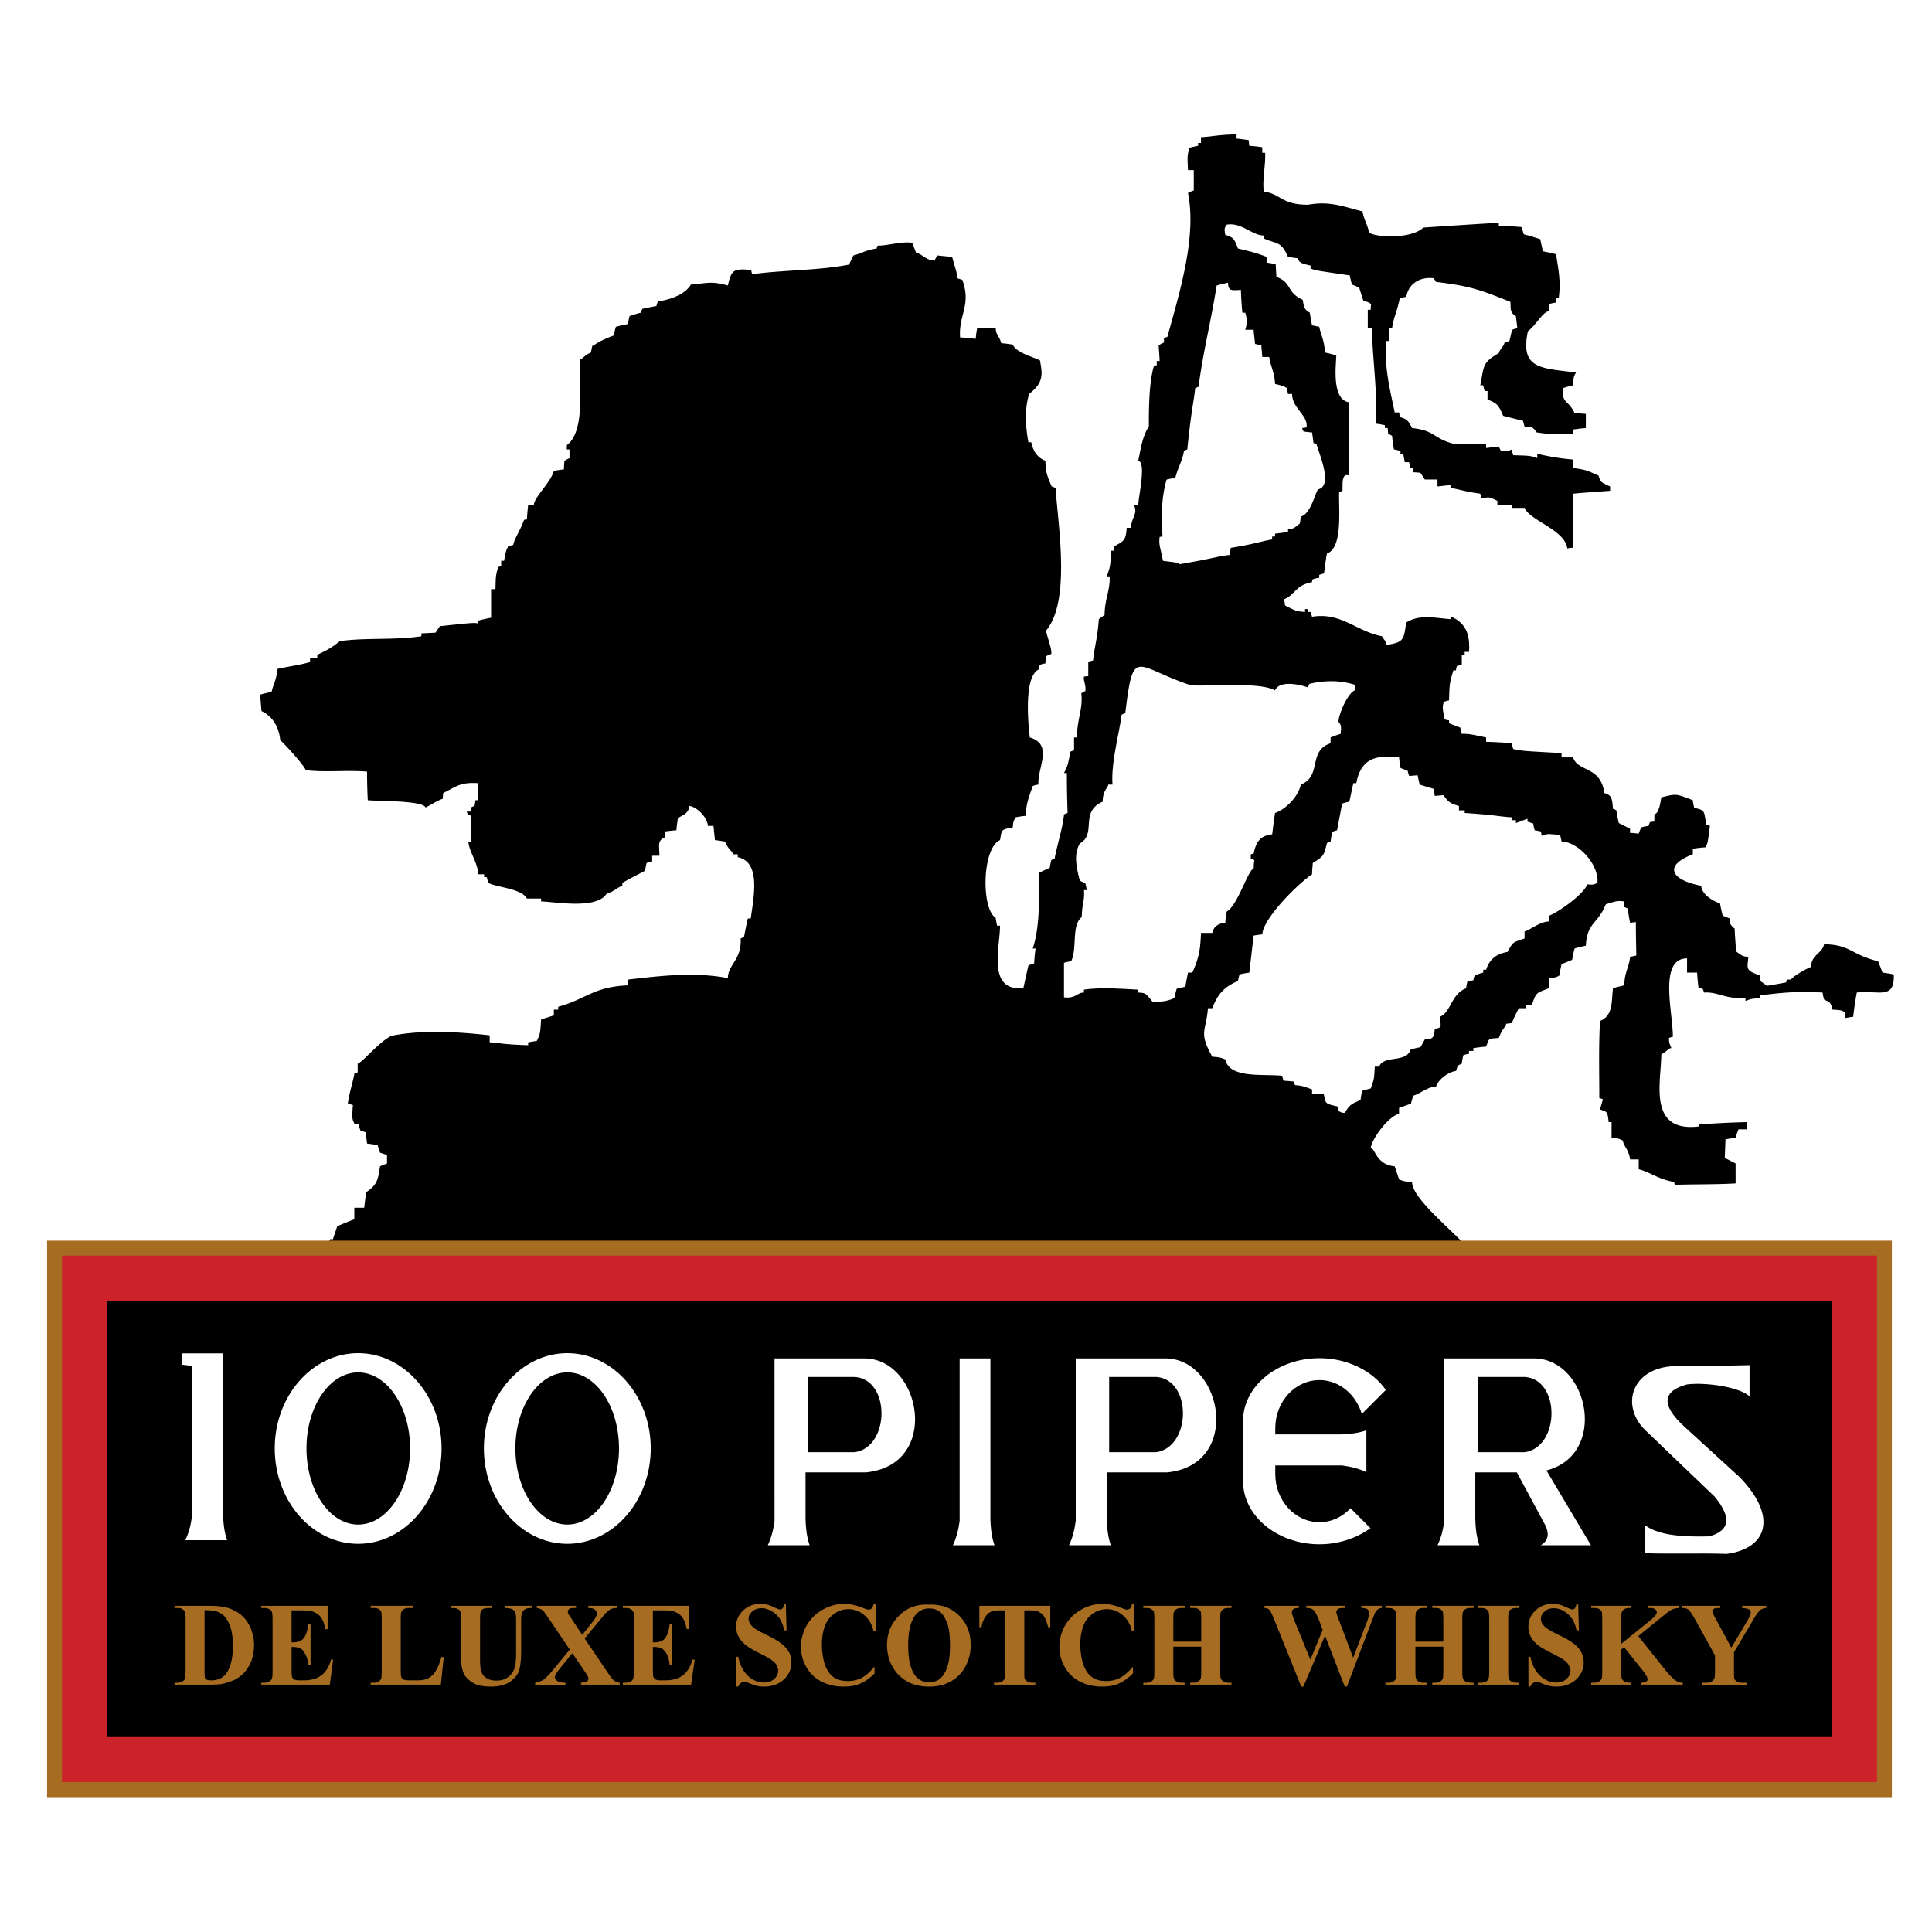 <svg xmlns="http://www.w3.org/2000/svg" width="2500" height="2500" viewBox="0 0 192.756 192.756"><g fill-rule="evenodd" clip-rule="evenodd"><path fill="#fff" d="M0 0h192.756v192.756H0V0z"/><path d="M31.225 127.186c.432-.91.792-1.342.863-2.277h.264v-.432h.288c.096-.289.167-.553.288-.84h.288l.432-1.295c.552-.24 1.127-.48 1.703-.695v-1.152h.983c.072-.527.12-1.055.216-1.559 1.103-.744 1.151-1.223 1.367-2.566.216-.119.456-.191.695-.287v-.84c-.24-.096-.479-.168-.695-.24-.096-.24-.168-.504-.24-.768-.359-.047-.695-.096-1.055-.145-.048-.383-.096-.766-.144-1.127-.168-.047-.335-.119-.504-.143-.096-.24-.144-.457-.191-.648a1.388 1.388 0 0 0-.432-.072c-.24-.551-.24-.551-.144-1.846-.168-.049-.336-.121-.503-.145.144-1.127.551-2.279.647-2.975.12-.072.216-.119.335-.143v-.865c.504-.166 2.111-2.158 3.358-2.781 2.998-.6 6.428-.432 9.81-.049v.697c1.151.07 1.295.215 3.838.287v-.287c.288-.049.576-.098.863-.145.335-.695.335-.695.432-2.135.432-.145.839-.264 1.271-.408v-.574h.432v-.289c2.782-.744 3.478-1.99 6.979-2.135v-.574c3.118-.361 6.62-.793 9.954-.145 0-1.367 1.391-1.823 1.271-3.958.12-.048.24-.096.335-.144.12-.624.24-1.248.384-1.847h.288c.336-2.35.983-5.636-1.295-6.116v-.288h-.432c-.216-.408-.552-.551-.839-1.271-.336-.048-.696-.12-1.007-.144-.048-.479-.096-.959-.144-1.415h-.552c-.096-1.007-1.247-1.943-1.847-1.991-.096.744-.6.888-1.151 1.199-.048.384-.12.792-.145 1.223a15.62 15.62 0 0 0-1.127.121v.575c-.839.312-.552.936-.576 1.847h-.72v.576c-.191.024-.383.096-.551.144a4.4 4.4 0 0 0-.145.768c-.767.407-1.534.791-2.278 1.223v.288c-.576.192-.792.576-1.559.768-.983 1.631-5.181.815-6.548.792v-.288H52.57c-.552-1.008-2.878-1.08-3.861-1.56-.048-.191-.096-.407-.144-.575h-.264v-.288h-.576c-.12-1.319-.84-2.039-1.007-3.262h.288v-2.566c-.36-.144-.36-.144-.432-.432h.432v-.408c.12-.072.24-.12.336-.144.048-.216.072-.408.096-.576h.288v-1.703c-1.799-.096-2.063.264-3.502.983a4.298 4.298 0 0 0-.048.575c-.504.144-1.607.864-1.727.864-.24-.696-4.845-.624-5.756-.72a56.628 56.628 0 0 1-.072-2.854c-2.086-.168-4.149.096-6.116-.144-.168-.527-2.446-2.974-2.543-2.974-.144-1.511-.887-2.446-1.871-2.926l-.144-1.63c.384-.12.744-.192 1.151-.288.192-.839.48-1.127.576-2.278.863-.216 2.374-.408 3.262-.696v-.432h.719v-.288c1.703-.792 1.895-1.127 2.278-1.367 2.615-.36 5.397-.072 8.107-.48v-.288l1.415-.072c.144-.24.288-.432.432-.647 3.406-.36 3.406-.36 3.838-.264v-.288c.432-.121.839-.216 1.271-.288V58.78h.432c.048-1.007-.024-1.319.288-2.207.072-.023.167-.071.288-.071v-.552h.288c.192-1.007.192-1.007.408-1.439.145-.048.312-.096.504-.144.144-.696.696-1.415 1.079-2.495a.895.895 0 0 1 .288-.048c.024-.504.072-.983.12-1.439h.576c0-.768 1.678-2.23 1.99-3.406.312-.048.671-.12 1.007-.144 0-.288.024-.576.048-.863.168-.096.336-.192.504-.264v-.864h-.264v-.432c1.942-1.415 1.175-6.428 1.319-8.539.384-.144.384-.408 1.079-.696.048-.239.096-.456.144-.671.288-.048.288-.336 2.135-1.031.072-.288.12-.575.216-.863.384-.12.792-.192 1.223-.288.024-.288.072-.527.144-.791.36-.12.72-.24 1.127-.336.024-.144.096-.264.144-.384.456-.096.936-.192 1.416-.288.024-.167.096-.335.144-.479.96-.048 2.734-.647 3.286-1.655 1.559-.12 2.015-.383 3.693.096.36-1.655.624-1.679 2.326-1.559.024.144.048.288.097.432 3.094-.432 6.596-.36 9.665-.96.145-.312.288-.623.432-.911.839-.216 1.127-.503 2.326-.695.024-.12.048-.192.096-.288 1.151 0 2.23-.432 3.454-.288.12.312.24.647.384 1.007.6.096.983.768 1.847.768.072-.168.167-.36.288-.504.48.048.959.096 1.463.144.288 1.151.432 1.295.527 2.134.144.048.312.096.479.144.936 2.542-.384 3.478-.216 5.756.528.024 1.007.072 1.559.144a6.76 6.76 0 0 1 .145-1.056h1.846c.049.744.359.72.553 1.487.383.024.742.072 1.15.144.359.768 1.68 1.104 2.711 1.56.264 1.391.383 2.23-1.08 3.357-.455 1.583-.383 3.046-.072 4.821h.289c.119.575.406 1.463 1.414 1.847 0 .983.145 1.511.625 2.566.119.024.238.096.383.144.264 3.814 1.512 11.297-.936 14.223 0 .408.623 1.895.504 2.35-.168.048-.336.12-.504.216-.023.24-.072.456-.072.72a2.078 2.078 0 0 0-.551.144 1.594 1.594 0 0 0-.145.48c-1.439.695-1.055 5.204-.863 6.763 2.398.719.719 3.046.863 4.701a2.001 2.001 0 0 0-.576.145c-.359 1.079-.623 1.606-.719 2.974-.336.024-.672.096-.984.144-.238.432-.238.432-.287 1.007-1.199.24-1.078.192-1.271 1.271-1.822.815-1.871 6.908-.432 7.747.025.24.072.504.145.792h.287c0 2.207-1.318 6.547 2.328 6.237.166-.768.334-1.535.502-2.256.168-.096.385-.168.576-.215.023-.528.072-1.008.145-1.488h-.289c.768-2.23.625-5.54.625-7.555.336-.167.719-.335 1.078-.503.025-.264.096-.503.145-.768.119-.048.24-.12.336-.144.264-1.415.84-3.19.936-4.413l.359-.144a107.914 107.914 0 0 1-.072-3.981h-.287c.359-.696.359-.696.646-2.135.096-.048.217-.096.359-.144v-1.271h.289c0-1.823.623-2.878.432-4.413.145-.072.264-.168.408-.216.072-.624-.217-1.055-.145-1.439.145-.024.287-.048.432-.048v-1.416c.145-.072.312-.12.48-.144.143-1.439.432-2.135.574-4.125.168-.144.385-.288.576-.432 0-1.535.576-2.495.504-3.838h-.287c.359-1.007.359-1.007.432-2.566h.287v-.432c1.031-.527 1.176-.623 1.271-1.847h.432c0-1.007.719-1.367.287-2.278h.432c.049-1.008.816-4.27 0-4.413.264-1.271.432-2.495 1.057-3.406 0-1.918.023-4.413.504-6.044a.564.564 0 0 1 .287-.072v-.432h.287c-.023-.528-.072-1.055-.096-1.559.168-.12.336-.192.527-.288v-.432c.096-.048.217-.096.336-.12 1.295-4.653 2.926-10.026 2.062-14.367.191-.096.385-.192.576-.24v-2.039h-.576c-.072-1.439-.072-1.439.145-2.23.287-.072.576-.144.863-.192v-.287h.287v-.576c1.271-.072 1.416-.216 3.551-.288v.432c.408.024.791.096 1.199.144.023.167.047.359.072.575.432.024.863.072 1.295.144v.552h.287c.049 1.271-.287 2.638-.143 3.862 1.727.239 1.75 1.318 4.412 1.318 2.062-.359 3.213.072 5.445.672.143.84.432 1.127.67 2.135 1.129.552 4.365.504 5.396-.528 2.496-.168 5.014-.335 7.531-.479v.288c.744.024 1.512.072 2.279.144.072.215.119.456.215.72.529.12 1.08.312 1.633.479.096.383.166.792.287 1.223.432.072.863.168 1.295.288.217 1.439.504 2.663.264 4.389h-.264v.432c-.264.024-.504.096-.721.144v.719c-.623.072-1.27 1.391-2.086 1.991-.814 3.813 1.344 3.67 4.797 4.125-.24.432-.24.432-.287 1.271-.359.096-.695.168-1.008.288-.119 1.583.455 1.079 1.152 2.47.359.024.719.072 1.127.096v1.415c-.432.023-.84.096-1.271.144v.432c-2.279.048-2.279.048-3.646-.144-.432-.72-.742-.504-1.199-.576-.047-.191-.119-.383-.143-.575-.672-.168-1.344-.336-1.992-.504-.502-1.199-.67-1.247-1.559-1.631v-.84h-.287c-.049-.191-.121-.407-.145-.575h-.287c.383-2.015.215-2.254 1.846-3.214.145-.48.48-.624.576-1.056.145-.048.312-.096.48-.144.096-.384.168-.768.287-1.127.168-.072.336-.12.504-.145-.049-.432-.096-.815-.145-1.223-.672-.336-.479-.936-.551-1.416-3.215-1.295-4.15-1.583-7.412-1.991-.072-.12-.168-.239-.215-.36-1.488-.191-2.543.624-2.76 1.847-.238.048-.455.096-.646.144-.287 1.439-.576 1.727-.768 2.998h-.287v1.271h-.289c-.215 2.614.336 4.677.84 7.123h.432c.023.145.096.312.145.48.551.192.719.192 1.15 1.08 2.447.264 2.039 1.079 4.389 1.631 1.008-.024 1.992-.072 3-.072v.432c.432-.048.863-.12 1.27-.144.072.144.121.288.217.432.646.048.646.048 1.078-.144.025.167.072.36.145.576 1.703.048 1.703.048 2.398.288v-.432c1.127.264 2.207.456 3.574.576v.839c1.271.192 1.271.192 2.541.768.193.647.217.647 1.152 1.079v.432c-1.248.096-2.471.168-3.693.288v5.396c-.217 0-.408.023-.576.071-.264-1.895-3.717-2.758-4.27-4.053h-1.271v-.288h-1.438v-.408c-.84-.432-.84-.384-1.561-.24-.047-.168-.119-.336-.143-.479-1.703-.24-1.848-.384-2.975-.576v-.288l-1.295.144v-.695h-1.271c-.145-.24-.287-.456-.432-.671-.264-.024-.48-.048-.719-.048v-.432h-.264a2.509 2.509 0 0 1-.145-.576h-.432c-.049-.264-.121-.551-.145-.839h-.287v-.288c-.217-.048-.457-.12-.648-.144-.096-.456-.143-.912-.191-1.367-.145-.072-.264-.144-.383-.192a4.852 4.852 0 0 1-.049-.575h-.287v-.288c-.289-.048-.576-.12-.865-.144.121-3.214-.359-6.452-.432-9.522h-.406v-1.847h.287c0-.191.023-.408.049-.575-.336-.216-.336-.216-.768-.288l-.432-1.367c-.264-.096-.48-.192-.721-.288-.072-.312-.168-.624-.215-.911-3.479-.504-3.479-.504-3.91-.695v-.288c-.84-.191-1.15-.264-1.271-.719-.336-.048-.672-.096-.982-.144-.695-1.631-1.152-1.247-2.422-1.847v-.288c-1.152 0-2.232-1.343-3.695-1.079-.238.384-.238.384-.143 1.007.814.312.84.264 1.271 1.367.934.24 1.727.383 2.854.839v.576c.264.024.6.096.91.144l.072 1.271c1.607.6.959 1.535 2.615 2.278.119.432.023.936.719 1.295.049.407.145.839.217 1.271.24.024.455.096.719.144.193.887.504 1.319.576 2.566.359.073.744.168 1.127.288 0 .792-.527 4.437 1.295 4.677v7.267h-.432c-.24.432-.24.432-.24 1.559-.096.024-.215.096-.336.144-.072 1.56.408 5.564-1.223 6.116-.119.647-.191 1.319-.287 1.991-.168.024-.336.096-.48.144v.288a2.813 2.813 0 0 0-.646.144c-.025.072-.072.168-.072.288-1.68.312-1.68 1.271-2.783 1.703.023.192.072.384.096.624 1.129.576 1.129.576 1.992.647v-.288h.287v.288h.264c.049.144.096.312.145.48 2.902-.48 4.438 1.463 6.979 1.942.145.336.432.432.432.864 1.822-.24 1.727-.6 1.99-2.231 1.248-.815 2.76-.479 4.414-.335v-.288c1.512.672 1.967 1.751 1.848 3.55h-.434v.288h-.287v1.008a1.992 1.992 0 0 0-.504.144c-.023.12-.072.264-.072.407h-.264c-.383 1.295-.383 1.295-.432 2.998a2.423 2.423 0 0 0-.527.145c-.143.575-.143.575.096 1.75.145.048.289.072.432.096v.288c.361.144.744.288 1.127.432.025.192.098.384.145.624.721 0 .721 0 2.424.36v.432c.863.024 1.701.072 2.564.144.025.168.072.36.145.575.84.192.84.192 4.82.408v.432h1.152c.479 1.487 2.734.815 3.117 3.55.721.24.768.456.863 1.583a.98.98 0 0 1 .336.144c.049.408.145.839.24 1.271.359.168.719.359 1.127.576v.408c.289 0 .576.048.863.072.072-.24.168-.432.264-.624.24-.072.457-.12.721-.144.023-.144.096-.264.143-.384.145-.024.289-.048.432-.048v-.719c.48-.096.625-1.319.697-1.703 1.533-.36 1.414-.384 3.141.288.025.264.072.504.145.768 1.15.24.936.312 1.199 1.655.096.024.217.072.359.144-.215 1.703-.215 1.703-.432 2.135-.432.024-.84.072-1.271.144v.551c-3.021 1.151-2.109 2.59.84 3.142 0 .72 1.008 1.487 1.871 1.751.072.408.168.815.264 1.223.24.096.455.192.719.288.025.408-.07.576.48 1.007.023.744.096 1.511.145 2.279.646.479.646.479 1.223.552-.119 1.248-.287 1.318 1.15 1.847 0 .168.025.359.049.551.191.145.432.312.648.48.623-.096 1.246-.217 1.918-.336.023-.121.047-.191.072-.287h.432c.072-.289 1.799-1.248 1.99-1.248 0-1.248 1.104-1.319 1.295-2.278 2.662.047 2.615 1.007 5.396 1.703.145.384.289.72.432 1.126.359.049.744.098 1.127.191.098 2.592-1.559 1.537-3.693 1.801a36.56 36.56 0 0 0-.359 2.422 7.394 7.394 0 0 0-.768.119v-.551c-.432-.24-.432-.24-1.295-.287-.191-.863-.383-.768-.84-1.008a4.21 4.21 0 0 1-.145-.695c-2.373-.145-4.076 0-6.26.287v.264c-.863.072-.863.072-1.438.289v-.289c-2.016.119-2.783-.648-4.127-.551-.047-.145-.096-.264-.143-.385-.145-.023-.264-.047-.408-.047a19.846 19.846 0 0 1-.145-1.561h-1.006v-1.415c-2.879 0-1.393 5.469-1.416 7.819a1.653 1.653 0 0 0-.383.121c0 .432 0 .432.238 1.006-.287 0-.432.336-1.006.625-.025 2.83-1.367 7.818 3.766 7.195a.954.954 0 0 1 .096-.289c1.127.072 1.559-.072 4.676-.143v.719h-.838a5.95 5.95 0 0 0-.289.863 6.56 6.56 0 0 0-1.008.145l-.072 1.846c.336.168.697.359 1.08.553v1.99c-2.062.119-4.244.072-6.068.145-.023-.096-.047-.193-.047-.289-1.535-.24-2.424-.982-3.551-1.271v-.982h-.863c-.119-.984-.646-1.295-.719-1.871-.408-.215-.408-.215-1.127-.264v-1.582h-.289c-.119-1.176-.215-1.008-.863-1.271.096-.336.191-.672.289-1.008-.145-.049-.24-.096-.361-.119 0-2.76-.072-5.133.072-7.699 1.344-.527 1.127-2.016 1.295-3.262.359-.121.744-.193 1.129-.289 0-1.271.479-1.799.574-2.83.191-.048.408-.096.623-.144-.023-1.127-.047-2.23-.047-3.334-.217.024-.408.048-.576.072-.096-.48-.168-.959-.24-1.415a.84.84 0 0 0-.334-.144v-.576c-.697-.072-.697-.072-1.848.288-.791 1.991-1.871 1.775-1.99 4.125-.408.096-.768.168-1.127.288-.098.36-.168.744-.24 1.127-.359.144-.695.288-1.057.432-.07.36-.168.72-.215 1.128-.336.191-.336.191-1.057.264v1.008c-1.27.502-1.246.359-1.701 1.703h-.576v.287h-.719c-.24.479-.48.959-.697 1.486-.215.023-.406.049-.574.072 0 .287-.359.432-.721 1.416-1.174.07-.936.07-1.27.863-.434.023-.865.096-1.271.143v.289h-.432v.287a1.953 1.953 0 0 0-.576.145c-.049.264-.121.551-.145.838-.527.217-.383.217-.576.721-.791.119-1.75.84-1.99 1.559-.791 0-1.535.695-2.277.912-.072.264-.168.504-.217.791-.408.145-.791.287-1.199.432v.576c-1.055.287-2.639 2.373-2.83 3.404.504.121.527 1.656 2.398 1.848l.432 1.295c.432.191.432.191 1.295.264 0 1.871 5.133 5.637 6.668 7.844h.287c.24.455.457.936.721 1.414l-117.329.001zm102.677-16.165h.287c.432-.793.695-.912 1.559-1.271.025-.312.096-.623.145-.912.287-.096.576-.168.863-.24.336-.91.336-.91.408-2.182h.432c.479-1.199 2.686-.312 3.143-1.703.311-.096.646-.168.982-.24.145-.24.287-.504.432-.768.744-.047.912-.096.984-.982.191-.096.383-.168.574-.24.072-.48-.072-.623-.072-1.031 1.129-.432 1.129-2.279 2.639-2.854.023-.266.072-.48.145-.721.168-.023.359-.047.576-.072.023-.168.072-.359.143-.479.264-.121.553-.217.84-.289v-.287h.289c.334-1.055 1.031-1.583 2.133-1.775.6-1.079.504-.911 1.703-1.343v-.696c.793-.288 1.463-.935 2.422-1.007 0-.191.025-.384.049-.576.982-.408 3.383-2.086 3.789-3.118.576.048.576.048 1.008-.145.168-1.895-1.99-4.125-3.574-4.125-.047-.216-.096-.456-.143-.647-1.271-.144-1.271-.144-1.848.072a29.778 29.778 0 0 0-.072-.431c-.238-.048-.432-.097-.623-.121a3.96 3.96 0 0 1-.145-.671c-.215-.072-.406-.144-.574-.192v-.288c-.408.144-.768.288-1.152.432v-.288h-.408v-.288c-1.295-.072-1.438-.216-4.701-.432v-.264h-.574v-.432c-.984-.288-1.08-.456-1.559-1.079l-.863.072-.072-.695c-.48-.144-.959-.288-1.416-.432-.096-.312-.145-.623-.215-.935l-.84.072a2.082 2.082 0 0 1-.145-.504c-.264-.12-.479-.191-.719-.288-.049-.36-.121-.719-.145-1.055-2.207-.264-3.789.024-4.27 2.566h-.287c-.145.6-.264 1.223-.408 1.847a5.15 5.15 0 0 0-.719.192l-.504 2.662c-.191.048-.359.096-.504.192l-.145.936c-.119.024-.24.096-.359.144-.312 1.223-.264 1.271-1.414 1.991-.025.359-.072.744-.072 1.127-1.367.911-4.893 4.389-4.965 5.996a10.65 10.65 0 0 0-.863.12 965.083 965.083 0 0 0-.432 3.693c-.336.049-.672.098-.984.191-.047.193-.119.434-.143.648-1.32.553-2.016 1.248-2.566 2.711h-.434c-.191 2.35-.959 2.35.434 4.844.719.049.719.049 1.295.264.406 1.92 3.67 1.439 5.684 1.633.023.166.072.334.145.502.311 0 .646.049.982.072.025.121.096.217.145.359.719.072.719.072 1.703.432v.434h1.15c.264.934-.023.959 1.416 1.27v.432c.141.048.286.12.43.192zm-18.923-11.082c.744 0 1.318.025 2.182-.359.072-.312.145-.623.24-.936.287-.072.576-.145.863-.191.072-.48.168-.959.264-1.416h.432c.721-1.606.793-2.422.863-3.957h1.129c.119-.647.623-.959 1.295-1.007.023-.408.07-.768.143-1.127 1.104-.6 2.16-4.27 2.688-4.27 0-.288.023-.575.07-.863-.119-.048-.238-.12-.359-.144v-.432c.096-.024.168-.048.289-.072.215-1.103.623-1.799 1.846-1.919.096-.695.168-1.415.289-2.134 1.055-.36 2.326-1.631 2.566-2.831 2.158-.863.67-3.357 2.973-4.125v-.576a8.456 8.456 0 0 1 1.008-.36c.049-.624.096-.887-.217-1.199 0-.768.938-2.902 1.633-3.142v-.552c-1.512-.504-3.191-.432-4.533-.096a1.13 1.13 0 0 0-.145.359c-1.127-.408-2.902-.647-3.285.288-1.559-.863-6.332-.384-8.395-.504-5.59-1.847-5.732-4.005-6.549 2.782-.119.024-.24.096-.359.144-.264 1.967-1.078 4.845-.912 6.979h-.432c0 .312-.551.576-.551 1.703-2.352 1.055-.553 3.19-2.279 4.173-.623 1.055-.359 2.351 0 3.717.168.072.361.168.553.264.047.216.096.432.143.672h-.287c.096 1.007-.215 1.439-.215 2.687-1.057.815-.432 3.07-1.057 4.413-.264.024-.479.095-.719.144v3.453c1.174.145 1.295-.479 1.99-.479v-.289c1.68-.24 3.574-.096 5.42 0v.289c.694.05.743.027 1.415.913zm2.709-43.65c3.406-.576 4.127-.864 4.965-.912.049-.264.098-.479.145-.719 2.279-.36 2.998-.648 4.125-.84v-.288h.289v-.287c.432-.048.863-.12 1.295-.145v-.288c.551-.072.551-.072 1.174-.576.049-.24.072-.479.098-.695.934-.264 1.318-1.943 1.701-2.71 1.607-.312.049-3.741-.143-4.557-.121-.024-.191-.048-.289-.072-.047-.384-.096-.72-.143-1.055-.264-.024-.553-.048-.84-.096a.875.875 0 0 1-.145-.335l.432-.072c.193-1.199-1.438-1.895-1.438-3.334h-.408c-.049-.216-.072-.408-.096-.575-.336-.216-.336-.216-1.199-.432-.049-1.199-.504-1.895-.576-2.687h-.695c-.023-.408-.072-.768-.096-1.151-.217-.048-.432-.12-.625-.144-.047-.48-.119-.96-.143-1.415h-.84a2.602 2.602 0 0 0 0-1.703h-.287a37.505 37.505 0 0 1-.145-2.278c-1.08.072-1.225.072-1.295-.72-.385.096-.768.168-1.127.288-.48 3.19-1.367 6.667-1.799 10.098-.098.024-.217.096-.336.144-.217 1.847-.361 1.99-.793 6.116-.119.024-.238.096-.334.144-.098.863-.625 1.703-.865 2.71a5.436 5.436 0 0 0-.863.144c-.527 1.823-.527 3.574-.408 5.684a.893.893 0 0 0-.287.048c-.096.792.049.935.336 2.375 1.512.19 1.512.19 1.655.335z"/><path fill="#cc2229" d="M5.897 124.812h181.658v53.461H5.897v-53.461z"/><path d="M10.694 129.777h172.064v43.532H10.694v-43.532z"/><path d="M77.275 135.533h9.114c5.564.215 7.459 10.625 0 11.369h-6.02v4.604c.024 1.104.168 1.992.408 2.664h-4.173c.336-.697.552-1.512.672-2.424l-.001-16.213zm3.334 1.846v7.508h4.677c3.525-.527 3.573-7.268 0-7.508h-4.677zm26.717-1.846h9.115c5.564.215 7.459 10.625 0 11.369h-6.02v4.604c.023 1.104.166 1.992.408 2.664h-4.174c.336-.697.551-1.512.67-2.424l.001-16.213zm3.334 1.846v7.508h4.701c3.525-.527 3.574-7.268 0-7.508h-4.701zm33.436-1.846h9.113c5.301.215 7.244 9.57 1.08 11.176l4.438 7.461h-5.014c.719-.408.887-1.057.504-1.92-.959-1.775-1.92-3.574-2.879-5.348h-4.148v4.604c.023 1.104.168 1.992.408 2.664h-4.174c.336-.697.551-1.512.672-2.424v-16.213zm3.357 1.846v7.508h4.678c3.525-.527 3.572-7.268 0-7.508h-4.678zm-51.71-1.846h3.07V151.506c.023 1.104.168 1.992.408 2.664h-4.149c.335-.697.551-1.512.671-2.424v-16.213zm-77.566-.504h4.077V151.002c.024 1.129.168 2.016.408 2.662h-4.173c.336-.695.552-1.486.672-2.422v-14.965l-.983-.121v-1.127h-.001zm113.469.479c-4.197 0-7.627 2.807-7.627 6.26v6.021c0 3.453 3.43 6.283 7.627 6.283 1.943 0 3.719-.623 5.086-1.605l-1.99-1.992c-.793.863-1.896 1.393-3.096 1.393-2.445 0-4.412-2.16-4.412-4.799v-.863h6.668c.91.121 1.727.336 2.422.672v-4.172c-.672.238-1.559.383-2.662.406H127.235v-.623c0-2.639 1.967-4.797 4.412-4.797 1.967 0 3.646 1.439 4.223 3.381l2.398-2.398c-1.321-1.896-3.815-3.167-6.622-3.167zm-95.912-.502c4.581 0 8.322 4.27 8.322 9.496 0 5.254-3.741 9.523-8.322 9.523s-8.323-4.27-8.323-9.523c0-5.227 3.742-9.496 8.323-9.496zm0 1.918c-2.854 0-5.157 3.406-5.157 7.578 0 4.199 2.302 7.604 5.157 7.604 2.854 0 5.18-3.404 5.18-7.604 0-4.172-2.326-7.578-5.18-7.578zm20.866-1.918c4.581 0 8.323 4.27 8.323 9.496 0 5.254-3.742 9.523-8.323 9.523s-8.323-4.27-8.323-9.523c0-5.227 3.742-9.496 8.323-9.496zm0 1.918c-2.854 0-5.181 3.406-5.181 7.578 0 4.199 2.326 7.604 5.181 7.604 2.854 0 5.157-3.404 5.157-7.604 0-4.172-2.303-7.578-5.157-7.578zm110.041-.6c-4.053.408-4.941 4.174-2.326 6.523l6.764 6.477c1.318 1.631 1.941 3.238-.527 3.957-4.078.119-5.469-.455-6.477-1.127v2.807c2.686.096 5.516-.025 8.203.07 4.006-.527 5.133-3.668 1.318-7.627-1.846-1.701-3.717-3.381-5.564-5.084-2.326-2.135-2.182-3.525.289-4.197 1.918-.24 5.301.287 6.234 1.199v-3.119c-2.182.074-5.733.049-7.914.121z" fill="#fff"/><path d="M17.41 168.08v-.191h.24c.24 0 .408-.049.528-.121a.67.67 0 0 0 .288-.287c.024-.096.048-.336.048-.744v-5.18c0-.408-.024-.648-.072-.768-.048-.096-.12-.168-.264-.264-.12-.072-.288-.096-.528-.096h-.24v-.217h3.525c.936 0 1.703.119 2.255.383.72.312 1.247.793 1.607 1.416a4.37 4.37 0 0 1 .551 2.158c0 .553-.096 1.055-.264 1.535-.191.457-.432.84-.695 1.152a3.675 3.675 0 0 1-.983.742 7.084 7.084 0 0 1-1.367.432c-.24.023-.6.049-1.104.049H17.41v.001zm2.998-7.435v6.164c0 .312.024.527.048.6s.072.119.144.168c.12.047.264.072.456.072.648 0 1.151-.217 1.487-.648.456-.6.695-1.535.695-2.781 0-1.008-.144-1.824-.479-2.424-.24-.479-.576-.791-.959-.959-.289-.12-.745-.192-1.392-.192zm8.682.023v3.191h.144c.504 0 .863-.145 1.104-.457.216-.311.359-.791.432-1.391h.216v4.125h-.216c-.048-.455-.144-.814-.312-1.104-.144-.287-.312-.479-.503-.576-.216-.096-.504-.143-.863-.143v2.207c0 .432.024.695.048.791.048.096.096.191.215.24.096.07.264.096.48.096h.479c.72 0 1.319-.168 1.751-.504.456-.336.768-.863.959-1.559h.216l-.335 2.494h-6.836v-.191h.264c.24 0 .431-.049.551-.145a.442.442 0 0 0 .24-.264c.048-.096.071-.336.071-.744v-5.18c0-.361-.023-.576-.048-.648a.466.466 0 0 0-.191-.312c-.168-.119-.36-.166-.624-.166h-.264v-.217h6.62v2.326h-.24c-.096-.576-.264-.982-.456-1.223-.216-.264-.504-.432-.864-.553-.215-.07-.623-.096-1.223-.096h-.815v.003zm15.182 4.654l-.288 2.758h-7.003v-.191h.264a.994.994 0 0 0 .552-.145c.096-.049.168-.145.24-.264.024-.096.048-.336.048-.744v-5.18c0-.408-.024-.648-.048-.768-.048-.096-.144-.168-.264-.264-.144-.072-.312-.096-.527-.096h-.264v-.217h4.197v.217h-.336c-.24 0-.408.023-.552.119a.519.519 0 0 0-.239.264c-.048.096-.072.336-.072.744v5.012c0 .408.024.672.072.791a.488.488 0 0 0 .288.24c.096.023.312.049.695.049h.648c.432 0 .767-.072 1.055-.217.288-.143.528-.383.719-.695.216-.336.408-.791.576-1.414h.239v.001zm.72-5.109h4.054v.217h-.192c-.312 0-.527.023-.647.096a.512.512 0 0 0-.24.264c-.048.096-.072.383-.072.838v3.861c0 .697.048 1.176.168 1.393.096.24.288.432.527.574.24.145.552.217.911.217.432 0 .792-.072 1.104-.287a1.81 1.81 0 0 0 .671-.793c.144-.334.216-.91.216-1.75v-3.215c0-.359-.024-.6-.096-.766a.724.724 0 0 0-.288-.312c-.168-.072-.408-.119-.744-.119v-.217h2.734v.217h-.167c-.216 0-.408.047-.552.119a.89.89 0 0 0-.312.408c-.048.119-.072.336-.072.67v2.998c0 .912-.072 1.584-.192 1.992-.12.432-.408.791-.888 1.15-.479.336-1.127.504-1.942.504-.671 0-1.199-.096-1.583-.264-.504-.264-.863-.576-1.079-.959-.192-.385-.312-.912-.312-1.561v-3.861c0-.455-.024-.742-.072-.838a.47.47 0 0 0-.264-.264c-.12-.072-.359-.096-.671-.096v-.216zm13.335 3.262l2.183 3.215c.36.551.6.863.768.982.145.119.336.191.552.217v.191h-3.861v-.191c.312-.025.504-.072.6-.145s.144-.168.144-.264c0-.072-.023-.121-.048-.191-.048-.121-.191-.336-.407-.648l-1.151-1.703-1.199 1.463c-.36.457-.552.768-.552.912 0 .119.048.215.144.311.096.098.24.168.408.217.096.023.264.049.504.049v.191H53.39v-.191c.336-.072.6-.168.815-.289.264-.191.624-.551 1.079-1.127l1.56-1.895-1.991-2.951c-.336-.479-.527-.766-.575-.814a1.016 1.016 0 0 0-.312-.264 1.327 1.327 0 0 0-.408-.119v-.217h3.91v.217h-.192c-.24 0-.383.023-.479.096-.097.07-.145.168-.145.264s.024.168.048.238l.408.6.983 1.488.815-1.031c.432-.504.647-.889.647-1.08 0-.119-.024-.215-.096-.287a.489.489 0 0 0-.264-.217c-.096-.047-.288-.07-.503-.07v-.217h2.901v.217c-.239 0-.431.023-.551.07-.145.049-.288.145-.456.289-.096.096-.36.383-.768.887l-1.489 1.797zm6.811-2.807v3.191h.168c.503 0 .863-.145 1.079-.457.216-.311.36-.791.432-1.391h.216v4.125h-.216c-.048-.455-.144-.814-.288-1.104-.167-.287-.335-.479-.527-.576-.192-.096-.479-.143-.864-.143v2.207c0 .432.024.695.049.791.048.096.12.191.215.24.096.07.264.096.48.096h.479c.743 0 1.319-.168 1.775-.504.432-.336.767-.863.959-1.559h.216l-.36 2.494h-6.812v-.191h.264a.993.993 0 0 0 .551-.145.49.49 0 0 0 .216-.264c.048-.096.072-.336.072-.744v-5.18c0-.361 0-.576-.024-.648a.605.605 0 0 0-.216-.312c-.144-.119-.36-.166-.599-.166h-.264v-.217h6.596v2.326h-.216c-.12-.576-.288-.982-.48-1.223-.216-.264-.504-.432-.863-.553-.216-.07-.624-.096-1.223-.096h-.815v.003zm13.264-.647l.072 2.637h-.24c-.12-.67-.384-1.199-.815-1.605-.456-.385-.936-.6-1.439-.6-.384 0-.72.119-.935.336a.917.917 0 0 0-.36.719c0 .168.048.336.144.455.096.193.288.385.528.553.192.119.6.359 1.271.672.912.455 1.535.887 1.847 1.295.336.406.479.863.479 1.391 0 .648-.24 1.223-.768 1.703-.504.455-1.151.695-1.942.695-.264 0-.504-.023-.72-.072-.216-.047-.479-.145-.815-.287-.192-.072-.36-.121-.456-.121-.12 0-.216.049-.335.121-.12.072-.192.191-.264.359h-.216v-2.975h.216c.168.84.504 1.465.983 1.92.479.432 1.007.646 1.559.646.456 0 .792-.119 1.055-.359.24-.215.384-.504.384-.814 0-.193-.048-.361-.144-.553a1.707 1.707 0 0 0-.456-.48c-.216-.168-.552-.359-1.079-.623-.72-.359-1.223-.646-1.535-.887-.312-.264-.552-.527-.719-.84a2.102 2.102 0 0 1-.264-1.008c0-.623.24-1.174.696-1.605.456-.457 1.031-.672 1.75-.672.24 0 .504.023.744.096.168.049.408.145.648.264.264.119.455.191.552.191.12 0 .191-.047.239-.096.072-.072.12-.215.168-.455h.167v-.001zm8.994 0v2.734h-.24c-.168-.721-.48-1.248-.959-1.631a2.378 2.378 0 0 0-1.583-.576c-.479 0-.936.145-1.343.432s-.719.646-.911 1.104c-.24.574-.36 1.246-.36 1.943 0 .719.096 1.365.264 1.941.192.576.456 1.008.84 1.32.384.287.863.432 1.487.432.48 0 .936-.098 1.367-.312.408-.217.839-.6 1.295-1.127v.672a4.457 4.457 0 0 1-1.391 1.006c-.48.217-1.032.312-1.679.312-.839 0-1.583-.168-2.23-.504s-1.151-.814-1.511-1.463a3.948 3.948 0 0 1-.528-2.014c0-.744.192-1.463.576-2.135.408-.672.935-1.199 1.606-1.561a4.2 4.2 0 0 1 2.135-.574c.552 0 1.127.119 1.751.359.36.145.576.215.672.215.12 0 .24-.047.335-.143a.904.904 0 0 0 .168-.432h.239v.002zm5.229.073c1.271-.049 2.279.311 3.07 1.102.792.768 1.15 1.752 1.15 2.928a4.389 4.389 0 0 1-.839 2.639c-.792 1.006-1.895 1.51-3.31 1.51s-2.495-.48-3.286-1.439c-.6-.768-.911-1.654-.911-2.709 0-1.176.407-2.135 1.199-2.928.792-.793 1.776-1.152 2.927-1.103zm.072.383c-.72 0-1.271.359-1.631 1.104-.312.6-.456 1.463-.456 2.59 0 1.344.216 2.352.695 2.998.336.432.792.672 1.392.672.384 0 .719-.096 1.007-.287.335-.264.6-.648.792-1.199.192-.553.288-1.248.288-2.135 0-1.031-.096-1.824-.312-2.326-.191-.529-.432-.889-.719-1.104-.313-.218-.649-.313-1.056-.313zm12.088-.264v2.135h-.217c-.119-.504-.264-.863-.406-1.08a1.48 1.48 0 0 0-.625-.504c-.143-.07-.406-.096-.768-.096h-.574v6.068c0 .408 0 .648.047.768a.716.716 0 0 0 .264.264c.145.072.312.121.527.121h.264v.191h-4.125v-.191h.264c.24 0 .408-.049.553-.145a.533.533 0 0 0 .24-.264c.047-.096.07-.336.07-.744v-6.068h-.574c-.527 0-.912.096-1.152.336-.336.312-.551.744-.646 1.344h-.217v-2.135h7.075zm8.369-.192v2.734h-.215c-.168-.721-.48-1.248-.959-1.631a2.379 2.379 0 0 0-1.584-.576c-.479 0-.936.145-1.342.432a2.526 2.526 0 0 0-.912 1.104c-.24.574-.359 1.246-.359 1.943 0 .719.096 1.365.264 1.941.191.576.455 1.008.84 1.32.383.287.863.432 1.486.432.48 0 .936-.098 1.344-.312.432-.217.863-.6 1.318-1.127v.672c-.455.455-.912.791-1.391 1.006-.48.217-1.031.312-1.68.312-.838 0-1.582-.168-2.23-.504a3.556 3.556 0 0 1-1.51-1.463 3.94 3.94 0 0 1-.529-2.014c0-.744.193-1.463.576-2.135.408-.672.936-1.199 1.607-1.561a4.2 4.2 0 0 1 2.135-.574c.551 0 1.127.119 1.75.359.359.145.576.215.672.215.121 0 .24-.047.336-.143a.894.894 0 0 0 .168-.432h.215v.002zm3.91 4.27v2.445c0 .408.025.648.072.768a.716.716 0 0 0 .264.264c.121.072.312.121.527.121h.264v.191h-4.125v-.191h.264a.998.998 0 0 0 .553-.145c.096-.049.168-.145.24-.264.023-.096.047-.336.047-.744v-5.18c0-.408-.023-.648-.047-.768-.049-.096-.145-.168-.266-.264-.143-.072-.311-.096-.527-.096h-.264v-.217h4.125v.217h-.264c-.24 0-.406.023-.551.119a.525.525 0 0 0-.24.264c-.047.096-.072.336-.072.744v2.23h2.783v-2.23c0-.408-.025-.648-.049-.768-.047-.096-.143-.168-.264-.264-.145-.072-.312-.096-.527-.096h-.264v-.217h4.125v.217h-.264c-.24 0-.408.023-.553.119-.096.047-.168.145-.238.264-.049.096-.072.336-.072.744v5.18c0 .408.023.648.072.768a.687.687 0 0 0 .264.264c.143.072.311.121.527.121h.264v.191h-4.125v-.191h.264a.991.991 0 0 0 .551-.145c.098-.049.168-.145.24-.264.023-.096.049-.336.049-.744v-2.445h-2.783v.002zm20.795-4.078v.217a.582.582 0 0 0-.359.119c-.121.072-.193.168-.289.312-.023.047-.143.359-.359.91l-2.471 6.5h-.215l-1.967-5.084-2.158 5.084h-.217l-2.59-6.428c-.264-.648-.432-1.055-.551-1.176-.098-.143-.266-.215-.529-.238v-.217h3.43v.217c-.287 0-.455.047-.551.119s-.145.168-.145.287c0 .145.096.457.289.936l1.559 3.814 1.223-2.975-.312-.84c-.191-.455-.336-.768-.432-.91-.096-.168-.191-.266-.336-.336-.119-.072-.311-.096-.551-.096v-.217h3.838v.217c-.289 0-.48.023-.576.047-.096.049-.145.072-.191.145a.377.377 0 0 0-.072.215c0 .096.072.359.264.816l1.416 3.74 1.295-3.381a3.6 3.6 0 0 0 .24-.719c.047-.121.047-.24.047-.361a.48.48 0 0 0-.145-.359c-.119-.096-.334-.143-.623-.143v-.217h2.038v.002zm3.358 4.078v2.445c0 .408.023.648.072.768a.562.562 0 0 0 .264.264c.121.072.312.121.527.121h.264v.191h-4.125v-.191h.264a.998.998 0 0 0 .553-.145.484.484 0 0 0 .215-.264c.049-.096.072-.336.072-.744v-5.18c0-.408-.023-.648-.072-.768-.023-.096-.119-.168-.24-.264-.143-.072-.311-.096-.527-.096h-.264v-.217h4.125v.217h-.264c-.24 0-.406.023-.551.119a.525.525 0 0 0-.24.264c-.049.096-.072.336-.072.744v2.23H144v-2.23c0-.408-.025-.648-.049-.768-.047-.096-.143-.168-.264-.264-.145-.072-.312-.096-.527-.096h-.264v-.217h4.125v.217h-.264c-.24 0-.408.023-.553.119a.513.513 0 0 0-.238.264c-.049.096-.072.336-.072.744v5.18c0 .408.023.648.072.768a.553.553 0 0 0 .264.264c.119.072.311.121.527.121h.264v.191h-4.125v-.191h.264a.996.996 0 0 0 .551-.145c.098-.049.168-.145.24-.264.023-.096.049-.336.049-.744v-2.445h-2.783v.002zm10.361 3.598v.191h-4.102v-.191h.24c.24 0 .432-.049.576-.145a.484.484 0 0 0 .215-.264c.049-.096.072-.336.072-.744v-5.18c0-.408-.023-.648-.072-.768-.047-.096-.119-.168-.264-.264-.119-.072-.287-.096-.527-.096h-.24v-.217h4.102v.217h-.24c-.238 0-.432.023-.551.119-.121.047-.191.145-.24.264-.047.096-.072.336-.072.744v5.18c0 .408.025.648.072.768a.562.562 0 0 0 .264.264c.121.072.289.121.527.121h.24v.001zm5.877-7.868l.072 2.637h-.24c-.121-.67-.385-1.199-.84-1.605-.432-.385-.912-.6-1.416-.6-.406 0-.719.119-.934.336a.918.918 0 0 0-.361.719c0 .168.049.336.121.455a1.7 1.7 0 0 0 .551.553c.168.119.6.359 1.248.672.936.455 1.559.887 1.871 1.295.311.406.479.863.479 1.391 0 .648-.264 1.223-.768 1.703-.504.455-1.174.695-1.967.695-.24 0-.479-.023-.695-.072a5.105 5.105 0 0 1-.84-.287 1.293 1.293 0 0 0-.455-.121c-.096 0-.191.049-.312.121a.743.743 0 0 0-.287.359h-.191v-2.975h.191c.191.84.504 1.465 1.008 1.92.479.432 1.008.646 1.559.646.432 0 .791-.119 1.031-.359.264-.215.408-.504.408-.814 0-.193-.072-.361-.168-.553a1.602 1.602 0 0 0-.432-.48c-.217-.168-.576-.359-1.08-.623-.719-.359-1.223-.646-1.559-.887-.312-.264-.551-.527-.719-.84a2.08 2.08 0 0 1-.24-1.008c0-.623.215-1.174.695-1.605.455-.457 1.031-.672 1.727-.672a2.5 2.5 0 0 1 .744.096c.191.049.408.145.672.264s.455.191.551.191.168-.047.24-.096a1.32 1.32 0 0 0 .168-.455h.168v-.001zm5.996 3.213l2.758 3.455c.408.502.744.814 1.008 1.006.215.121.432.193.672.193v.191h-4.127v-.191c.264-.025.432-.072.504-.145.096-.049.121-.121.121-.217 0-.143-.168-.455-.529-.91l-1.822-2.279-.287.24v2.158c0 .408.023.672.072.768a.687.687 0 0 0 .264.264c.143.072.359.121.646.121v.191h-3.98v-.191h.264a.986.986 0 0 0 .551-.145c.098-.049.168-.145.24-.264.023-.096.049-.336.049-.744v-5.18c0-.408-.025-.648-.049-.768-.047-.096-.143-.168-.264-.264-.145-.072-.311-.096-.527-.096h-.264v-.217h3.934v.217c-.264 0-.48.023-.623.119-.098.047-.168.145-.24.264-.049.096-.072.336-.072.744v2.445l2.926-2.35c.408-.336.623-.6.623-.791 0-.168-.096-.266-.264-.361-.072-.047-.287-.07-.623-.07v-.217h3.07v.217c-.264.023-.48.07-.648.143s-.527.336-1.078.791l-2.305 1.873zm12.76-3.021h-2.398v.217c.336.023.6.07.719.166a.333.333 0 0 1 .145.266c0 .191-.168.574-.527 1.15l-1.416 2.375-1.414-2.615c-.312-.551-.48-.91-.48-1.031 0-.096.049-.145.145-.215.096-.072.238-.096.479-.096h.168v-.217h-3.789v.217c.264 0 .455.047.623.166.145.121.408.529.768 1.176l1.871 3.383v1.582c0 .408-.023.648-.072.744-.072.119-.143.215-.238.264-.145.096-.312.145-.553.145h-.408v.191h4.414v-.191h-.432a.97.97 0 0 1-.504-.121.55.55 0 0 1-.264-.264c-.049-.096-.049-.359-.049-.768v-1.895l1.703-2.854c.408-.744.719-1.176.912-1.344.143-.119.336-.191.6-.215v-.216h-.003z" fill="#a56c22"/><path d="M4.698 123.781h184.056v55.523H4.698v-55.523zm1.487 1.487v52.525h181.083v-52.525H6.185z" fill="#a56c22"/></g></svg>